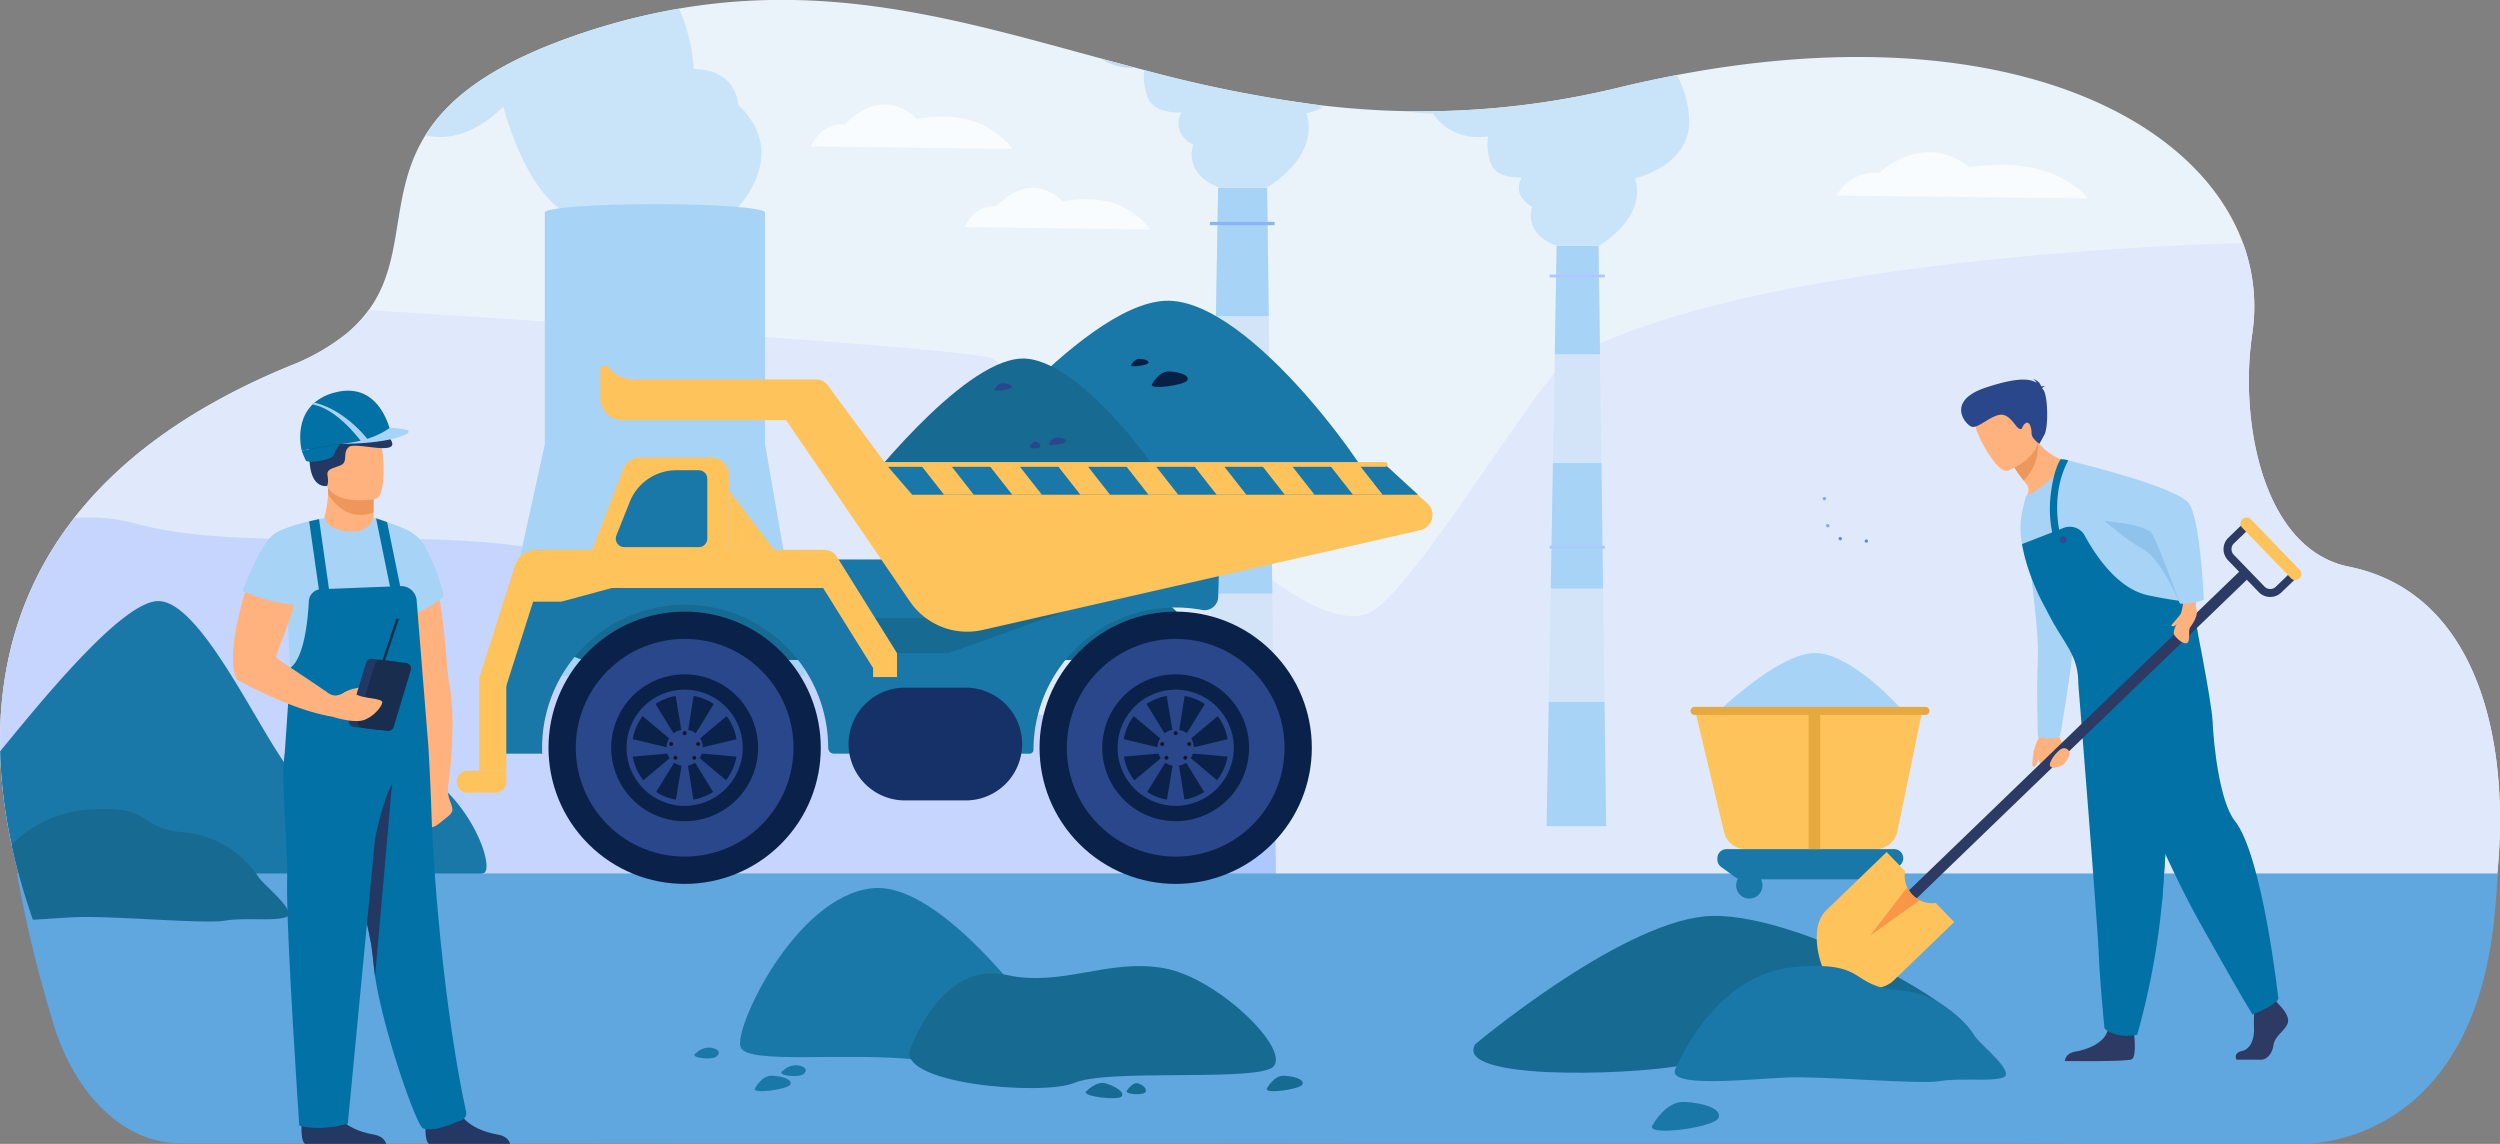 <svg xmlns="http://www.w3.org/2000/svg" width="569.998" height="260.795" viewBox="0 0 569.998 260.795">
  <rect x="0" y="0" width="569.998" height="260.795" fill="#808080" stroke="none"/>
  <g id="Mining_Web_section_1" transform="translate(-120.939 -368.69)">
    <path id="Path_123795" data-name="Path 123795" d="M690.46,566.475q-.295,3.4-.767,6.741c-5.044,35.958-41.651,35.654-41.885,35.958h-55.7l-16.3-.031H429.841l-42.628-.031H274.834l-46.937-.029H162a31.558,31.558,0,0,1-28.87-18.856c-1.019-2.309-2.049-4.792-3.058-7.423-.115-.3-.228-.6-.34-.9-.169-.451-.34-.906-.508-1.368-.073-.2-.144-.393-.215-.591-.1-.265-.192-.533-.288-.8-.09-.251-.177-.5-.267-.758l-.063-.182c-.111-.315-.219-.633-.328-.95-.015-.04-.027-.081-.042-.121-.094-.28-.188-.56-.282-.842-.109-.322-.217-.645-.322-.971-.115-.353-.23-.71-.345-1.067s-.228-.718-.338-1.08q-.354-1.14-.693-2.3c-.084-.28-.163-.56-.242-.844-.017-.052-.031-.107-.046-.159-.111-.388-.219-.777-.328-1.169-.048-.173-.1-.347-.142-.522-.031-.115-.063-.23-.092-.344-.046-.167-.09-.336-.136-.505-.075-.284-.15-.57-.224-.856-.123-.476-.242-.955-.361-1.437-.086-.347-.169-.693-.253-1.042-.01-.05-.023-.1-.036-.155-.1-.405-.19-.81-.282-1.219-.194-.852-.38-1.714-.558-2.581s-.343-1.712-.5-2.577c-.079-.432-.157-.867-.232-1.3s-.148-.873-.219-1.311q-.32-1.97-.572-3.976c-.036-.27-.069-.539-.1-.81q-.147-1.218-.265-2.45c-.008-.073-.015-.148-.021-.223-.019-.184-.036-.37-.052-.555-.021-.226-.04-.453-.059-.679s-.037-.453-.054-.681c-.017-.2-.031-.4-.046-.6q-.094-1.322-.157-2.654c-.011-.192-.019-.384-.025-.579s-.017-.407-.023-.612c-.008-.182-.015-.366-.017-.549-.006-.167-.01-.334-.015-.5,0-.054,0-.107,0-.161q-.012-.53-.019-1.059-.013-.971,0-1.944c0-.238,0-.478.008-.721,0-.213.006-.428.011-.643,0-.04,0-.077,0-.117,0-.194.008-.388.015-.583,0-.069,0-.136.006-.2.006-.207.013-.413.021-.618.008-.225.019-.451.027-.674,0-.05,0-.1.006-.148.021-.443.046-.885.071-1.328q.022-.376.05-.752c.017-.242.033-.484.052-.727s.04-.484.058-.729q.094-1.072.209-2.145c0-.04.008-.079.012-.121.025-.217.05-.432.075-.649.059-.487.119-.973.186-1.462l.088-.626c.042-.3.086-.6.134-.9.031-.2.063-.407.1-.61l.012-.083c.04-.236.077-.472.119-.708s.079-.466.121-.7c0-.025.008-.052.015-.077.042-.23.084-.459.127-.689.092-.487.19-.975.29-1.464.05-.244.1-.487.157-.731s.1-.464.155-.7c.065-.294.134-.589.2-.883.038-.159.077-.32.117-.478.113-.472.234-.944.359-1.416.042-.161.086-.321.129-.482.069-.259.14-.518.215-.777.038-.136.075-.269.115-.405.067-.238.136-.476.209-.714.042-.142.086-.286.13-.43.05-.165.1-.33.152-.5q.094-.307.194-.614.069-.226.144-.451c.046-.142.094-.284.14-.424.113-.341.23-.683.349-1.023.094-.269.19-.539.286-.808.015-.042.029-.084.046-.125q.263-.727.543-1.451c.121-.317.246-.633.374-.948q.144-.363.294-.727c.025-.063.05-.123.077-.186.1-.238.2-.474.3-.71.117-.276.236-.549.357-.823s.244-.547.368-.82.251-.547.378-.819a.113.113,0,0,1,.01-.025c.127-.265.253-.53.38-.794s.265-.545.4-.817.257-.512.386-.768q.235-.458.476-.913c.136-.255.271-.507.407-.76.148-.269.3-.541.447-.81s.3-.539.457-.808c.008-.015.015-.029.023-.042.148-.255.3-.51.447-.764s.32-.537.483-.806.328-.534.493-.8.336-.535.506-.8.344-.535.518-.8.351-.53.531-.8q.536-.8,1.1-1.587t1.147-1.576c.2-.261.392-.522.593-.783.169-.221.338-.443.512-.662.031-.039.063-.081.094-.121.2-.259.409-.52.618-.779s.418-.518.631-.777l.015-.019c.317-.384.637-.768.965-1.151q.247-.291.5-.583t.489-.557q.774-.88,1.592-1.754c.171-.184.343-.367.516-.549.207-.221.418-.44.633-.662.128-.131.257-.263.387-.395q.329-.341.67-.679c.188-.19.378-.378.57-.566q.573-.567,1.165-1.128c.117-.111.236-.223.353-.332q.548-.52,1.115-1.034c.192-.175.384-.349.579-.522.123-.111.247-.221.372-.332a.24.24,0,0,1,.023-.019c.2-.184.409-.365.618-.545q.633-.552,1.28-1.1,2.328-1.964,4.875-3.869c.234-.175.468-.349.706-.522q.417-.307.84-.614t.852-.608q.429-.3.865-.605c.2-.142.405-.282.612-.422.387-.267.777-.53,1.174-.8.29-.194.583-.386.879-.581.637-.418,1.287-.835,1.944-1.247.274-.173.551-.347.829-.518l.581-.357c.184-.113.368-.226.553-.336q1.4-.849,2.862-1.681l.723-.411c.407-.228.819-.458,1.235-.685q.435-.241.877-.478,1.607-.871,3.279-1.719c.32-.165.643-.328.967-.489q.63-.316,1.268-.626c.322-.159.643-.315.969-.47a.064.064,0,0,1,.027-.013c.274-.132.547-.263.823-.393q1.259-.6,2.556-1.182c.382-.175.769-.347,1.155-.518q.523-.232,1.052-.461c.307-.136.614-.27.925-.4l.706-.3q1.027-.436,2.076-.865a48.58,48.58,0,0,0,12.467-7.1,29.408,29.408,0,0,0,5.274-5.523c3.148-4.329,4.593-9.006,5.573-13.861q.141-.7.272-1.412c1.481-8.021,2.026-16.476,7.089-24.615,5.195-8.357,15.152-16.386,35.767-23.275a148.3,148.3,0,0,1,22.084-5.584c35.241-6.018,64.785,2.85,96.053,11.347q4.02,1.093,8.079,2.167c.631.165,1.264.332,1.9.5a299.8,299.8,0,0,0,39.685,7.962,197.389,197.389,0,0,0,20.419,1.426,191.028,191.028,0,0,0,48.337-5.452q6.636-1.595,13.015-2.8c71.1-13.492,117.9,8.058,129.053,38.329l0,0a41.652,41.652,0,0,1,2.1,20.748,74.27,74.27,0,0,0-.656,14.594c.869,17.19,7.473,35.366,22.7,38.433C685.175,503.7,693.131,536.094,690.46,566.475Z" transform="translate(-0.008)" fill="#ebf3fa"/>
    <path id="Path_123796" data-name="Path 123796" d="M690.454,799.858q-.295,3.4-.766,6.741c-5.044,35.958-41.651,35.654-41.885,35.958H592.1l-16.3-.031H429.835l-42.628-.031H313.993L130.061,816.185c-.115-.3-.228-.6-.34-.9-.169-.451-.34-.906-.508-1.368-.073-.2-.144-.393-.215-.591-.1-.265-.192-.533-.288-.8-.09-.25-.178-.5-.268-.758l-.063-.182c-.111-.315-.219-.633-.328-.95-.015-.04-.027-.082-.042-.121-.094-.28-.188-.56-.282-.842-.109-.322-.217-.645-.322-.971-.115-.353-.23-.71-.344-1.067s-.228-.718-.339-1.08q-.354-1.14-.693-2.3c-.084-.28-.163-.56-.242-.844-.017-.052-.031-.107-.046-.159-.111-.388-.219-.777-.328-1.169-.048-.173-.1-.347-.142-.522l-.094-.344-.006-.023c-.044-.161-.085-.322-.127-.482-.075-.284-.15-.57-.224-.856-.123-.476-.242-.955-.361-1.437-.085-.347-.169-.693-.253-1.042-.011-.05-.023-.1-.036-.155-.1-.405-.19-.81-.282-1.219q-.147-.651-.288-1.307-.138-.636-.269-1.274c-.173-.854-.343-1.712-.5-2.577q-.119-.648-.232-1.3t-.219-1.311q-.317-1.97-.572-3.976c-.036-.27-.069-.539-.1-.81q-.144-1.218-.265-2.449c-.008-.073-.015-.148-.021-.223-.019-.184-.036-.37-.052-.555-.021-.226-.04-.453-.058-.679s-.038-.453-.054-.681c-.017-.2-.031-.4-.046-.6q-.094-1.322-.157-2.654c-.011-.192-.019-.384-.025-.579s-.017-.407-.023-.612c-.008-.182-.015-.365-.017-.549-.006-.167-.011-.334-.015-.5,0-.054,0-.107,0-.161q-.013-.53-.019-1.059c-.008-.647-.008-1.295,0-1.944,0-.238,0-.478.008-.721,0-.213.006-.428.01-.643,0-.04,0-.077,0-.117,0-.194.008-.389.015-.583,0-.069,0-.136.006-.2.006-.207.013-.413.021-.618.008-.225.019-.451.027-.674,0-.05,0-.1.006-.148.021-.443.046-.885.071-1.328q.022-.376.05-.752c.017-.242.033-.484.052-.727s.04-.484.059-.729q.094-1.072.209-2.145c0-.04.008-.079.013-.121.025-.217.05-.432.075-.649.059-.487.119-.973.186-1.462l.088-.626c.042-.3.086-.6.134-.9.031-.2.063-.407.1-.61,0-.029.008-.056.012-.083.04-.236.077-.472.119-.708s.079-.466.121-.7c0-.025.008-.052.015-.077.042-.23.084-.459.127-.689.092-.487.19-.975.29-1.464.05-.244.1-.487.157-.731s.1-.464.155-.7c.065-.294.134-.589.2-.883.038-.159.077-.32.117-.478.113-.472.234-.944.359-1.416.042-.161.086-.321.13-.482.069-.259.14-.518.215-.777.037-.136.075-.269.115-.405.067-.238.136-.476.209-.714.042-.142.085-.286.129-.43.05-.165.1-.33.152-.5q.094-.307.194-.614.069-.225.144-.451c.046-.142.094-.284.14-.424.113-.34.23-.683.349-1.023q.141-.4.286-.808c.015-.042.029-.084.046-.125q.263-.726.543-1.451c.121-.317.246-.633.374-.948q.144-.363.295-.727c.025-.063.05-.123.077-.186.1-.238.2-.474.3-.71q.175-.413.357-.823c.121-.274.244-.547.368-.82s.251-.547.378-.819a.112.112,0,0,1,.01-.025c.128-.265.253-.53.38-.794s.265-.545.4-.817.257-.512.387-.768q.235-.458.476-.913c.136-.255.272-.507.407-.76.148-.269.3-.541.447-.81s.3-.539.457-.808c.008-.015.015-.029.023-.042q.222-.382.447-.764c.159-.269.32-.537.482-.806s.328-.534.493-.8.336-.535.506-.8.345-.535.518-.8.351-.53.531-.8q.533-.8,1.1-1.587t1.147-1.577c.2-.261.393-.522.593-.783.165-.221.336-.441.51-.662.029-.04.063-.081.1-.121.2-.259.409-.52.618-.779s.418-.518.631-.777l.015-.019c.317-.384.637-.769.965-1.151q.248-.292.5-.583t.489-.557q.774-.88,1.592-1.754c.171-.184.343-.367.516-.549.207-.221.418-.441.633-.662.127-.132.257-.263.386-.395q.329-.341.671-.679c.188-.19.378-.378.57-.566q.573-.567,1.166-1.128c.117-.111.236-.224.353-.332q.548-.52,1.115-1.034c.192-.175.384-.349.579-.522.123-.111.247-.221.372-.332a.216.216,0,0,1,.023-.019c.2-.184.409-.365.618-.545q.633-.551,1.28-1.1,2.328-1.964,4.875-3.869c.234-.176.468-.349.706-.522q.417-.307.84-.614t.852-.608q.429-.3.865-.606c.2-.142.405-.282.612-.422.386-.267.777-.531,1.174-.8.29-.194.583-.386.879-.581.637-.418,1.287-.835,1.944-1.247.274-.173.552-.347.829-.518l.581-.357c.184-.113.368-.226.553-.336q1.4-.849,2.862-1.681l.723-.411c.407-.228.819-.457,1.234-.685q.436-.241.877-.478,1.607-.871,3.279-1.719c.32-.165.643-.328.967-.489q.63-.316,1.268-.626c.322-.159.643-.315.969-.47a.063.063,0,0,1,.027-.013c.274-.132.547-.263.823-.393q1.26-.6,2.557-1.182c.382-.176.768-.347,1.155-.518q.523-.232,1.053-.461c.307-.136.614-.27.925-.4l.706-.3q1.028-.436,2.076-.865a48.577,48.577,0,0,0,12.467-7.1,29.4,29.4,0,0,0,5.274-5.523c28.227,1.788,89.668,5.776,121.778,8.589,11.649,1.019,19.438,1.883,20.379,2.433,4.386,2.554,48.784,39.329,51.917,41.21s24.087,22.271,34.558,16.492c10.281-5.672,38.725-54.178,45.128-57.7,44.02-24.194,153.564-26.3,153.564-26.3l0,0a41.651,41.651,0,0,1,2.1,20.748,74.251,74.251,0,0,0-.656,14.594c.869,17.19,7.473,35.366,22.7,38.433C685.169,737.083,693.125,769.477,690.454,799.858Z" transform="translate(-0.004 -233.383)" fill="#dfe9fb"/>
    <g id="Group_285510" data-name="Group 285510" transform="translate(441.933 385.811)">
      <path id="Path_123798" data-name="Path 123798" d="M1970.879,793.033h-13.557l.489-28.293.447-25.906.494-28.577.428-24.818.426-24.691h9.547l.322,24.691.324,24.818.373,28.577.338,25.906Z" transform="translate(-1925.679 -621.801)" fill="#d4e4f8"/>
      <path id="Path_123799" data-name="Path 123799" d="M1977.3,685.44H1967l.426-24.691h9.547Z" transform="translate(-1933.5 -621.801)" fill="#a7d3f6"/>
      <path id="Path_123800" data-name="Path 123800" d="M1974.11,947.211H1962.2l.494-28.577h11.047Z" transform="translate(-1929.617 -830.178)" fill="#a7d3f6"/>
      <path id="Path_123801" data-name="Path 123801" d="M1970.879,1230.722h-13.557l.489-28.293h12.7Z" transform="translate(-1925.679 -1059.49)" fill="#a7d3f6"/>
      <rect id="Rectangle_160820" data-name="Rectangle 160820" width="12.609" height="0.653" transform="translate(32.322 45.487)" fill="#adc8fe"/>
      <rect id="Rectangle_160821" data-name="Rectangle 160821" width="12.609" height="0.653" transform="translate(32.322 107.333)" fill="#adc8fe"/>
      <path id="Path_123802" data-name="Path 123802" d="M1844.293,481.415c2.792,9.3-8.323,15.407-8.323,15.407h-9.549c-7.918-2.921-5.567-8.9-5.567-8.9-4.93-2.79-2.418-6.7-2.418-6.7s-5.4.372-6.851-2.79a11.9,11.9,0,0,1-.777-6.574c-8.929,1.24-12.525-5.208-12.525-5.208a31.282,31.282,0,0,1-5.788-.53,190.934,190.934,0,0,0,48.324-5.452q6.634-1.594,13.011-2.8a22.794,22.794,0,0,1,2.771,9.777C1857.374,478.439,1844.293,481.415,1844.293,481.415Z" transform="translate(-1792.494 -457.873)" fill="#c9e4f9"/>
    </g>
    <path id="Path_123803" data-name="Path 123803" d="M409.024,1066.49H125.783c-.017-.052-.031-.107-.046-.159-.111-.388-.219-.777-.328-1.169-.048-.173-.1-.347-.142-.522l-.094-.344-.006-.023c-.044-.161-.085-.322-.127-.482-.075-.284-.15-.57-.223-.856-.123-.476-.242-.954-.361-1.437-.085-.347-.169-.693-.252-1.042-.011-.05-.023-.1-.036-.155-.1-.405-.19-.81-.282-1.219-.194-.852-.38-1.714-.558-2.581s-.342-1.713-.5-2.577q-.119-.648-.232-1.3c-.075-.437-.148-.873-.219-1.311q-.32-1.97-.572-3.976c-.036-.269-.069-.539-.1-.81q-.147-1.218-.265-2.449c-.008-.073-.015-.148-.021-.223-.019-.184-.036-.37-.052-.555-.021-.226-.04-.453-.058-.679s-.038-.453-.054-.681c-.017-.2-.031-.4-.046-.6q-.094-1.322-.157-2.654c-.011-.192-.019-.384-.025-.579s-.017-.407-.023-.612c-.008-.182-.015-.366-.017-.549-.006-.167-.011-.334-.015-.5,0-.054,0-.106,0-.161q-.013-.53-.019-1.059-.013-.971,0-1.944c0-.238,0-.478.008-.72,0-.213.006-.428.01-.643,0-.04,0-.077,0-.117,0-.194.008-.389.015-.583,0-.069,0-.136.006-.2.006-.207.013-.414.021-.618.008-.225.019-.451.027-.674,0-.05,0-.1.006-.148.021-.443.046-.885.071-1.328q.022-.376.05-.752c.017-.242.033-.484.052-.727s.04-.484.059-.729q.094-1.072.209-2.145c0-.04.008-.08.013-.121.025-.217.05-.432.075-.649.059-.487.119-.973.186-1.462l.088-.626c.042-.3.086-.6.134-.9.031-.2.063-.407.1-.61,0-.029.008-.057.012-.083.04-.236.077-.472.119-.708s.079-.466.121-.7c0-.025.008-.052.015-.077.042-.23.084-.459.127-.689.092-.487.19-.975.29-1.464.05-.244.1-.487.157-.731s.1-.464.155-.7c.065-.294.134-.589.2-.883.038-.159.077-.319.117-.478.113-.472.234-.943.359-1.416.042-.161.086-.321.13-.482.069-.259.14-.518.215-.777.037-.136.075-.269.115-.405.067-.238.136-.476.209-.714.042-.142.085-.286.129-.43.05-.165.1-.33.152-.5q.094-.307.194-.614.069-.226.144-.451c.046-.142.094-.284.14-.424.113-.34.23-.683.349-1.023q.141-.4.286-.808c.015-.042.029-.084.046-.125q.263-.727.543-1.451c.121-.317.246-.633.374-.948q.144-.363.294-.727c.025-.063.05-.123.077-.186.1-.238.2-.474.3-.71.117-.276.236-.549.357-.823s.244-.547.367-.821.251-.547.378-.818a.108.108,0,0,1,.01-.025c.127-.266.253-.531.38-.794s.265-.545.4-.817.257-.512.386-.768q.235-.458.476-.913c.136-.255.271-.507.407-.76.148-.27.3-.541.447-.81s.3-.539.457-.808c.008-.015.015-.029.023-.042q.222-.382.447-.764c.159-.269.319-.537.482-.806s.328-.535.493-.8.336-.535.505-.8.344-.535.518-.8.351-.53.53-.8q.532-.8,1.1-1.587t1.146-1.577c.2-.261.393-.522.593-.783.165-.221.336-.44.51-.662h0a41.488,41.488,0,0,1,14.567,1.428c27.771,7.238,68.764-1,100.895,7.688h35.729l42.967,32.432,2.184,1.65c16.666-2.861,42.271,5.356,58.887,18.177,7.528,5.81,13.21,12.563,15.38,19.66A21.873,21.873,0,0,1,409.024,1066.49Z" transform="translate(0 -496.459)" fill="#aec3ff" opacity="0.5"/>
    <path id="Path_123804" data-name="Path 123804" d="M696.208,425.452s-22.864,3.143-34.678,1.257S643.8,401.3,643.8,401.3s-6.732,7.436-15.187,6.922a14.429,14.429,0,0,1-2.552-.384c5.193-8.357,15.148-16.386,35.758-23.275a148.233,148.233,0,0,1,22.078-5.584,41.733,41.733,0,0,1,3.354,13.753c9.971.182,10.111,8.15,10.111,8.15C709.907,412.833,696.208,425.452,696.208,425.452Z" transform="translate(-408.12 -8.315)" fill="#c9e4f9"/>
    <path id="Path_123805" data-name="Path 123805" d="M769.262,665.811V612.982c0-1.058-11.24-1.915-25.105-1.915s-25.105.857-25.105,1.915v52.829l-11.587,52.829h70.993Z" transform="translate(-473.893 -195.846)" fill="#a7d3f6"/>
    <g id="Group_285512" data-name="Group 285512" transform="translate(396 411.522)">
      <g id="Group_285511" data-name="Group 285511">
        <path id="Path_123806" data-name="Path 123806" d="M1569.192,748.457h-15.853l.571-33.506.523-30.679.578-33.842.5-29.391.5-29.24h11.164l.377,29.24.378,29.391.436,33.842.4,30.679Z" transform="translate(-1553.339 -591.8)" fill="#d4e4f8"/>
        <path id="Path_123807" data-name="Path 123807" d="M1576.7,621.04h-12.039l.5-29.24h11.164Z" transform="translate(-1562.486 -591.8)" fill="#a7d3f6"/>
        <path id="Path_123808" data-name="Path 123808" d="M1572.971,931.044h-13.932l.578-33.842h12.918Z" transform="translate(-1557.945 -838.571)" fill="#a7d3f6"/>
        <path id="Path_123809" data-name="Path 123809" d="M1569.192,1266.792h-15.853l.571-33.506h14.851Z" transform="translate(-1553.339 -1110.134)" fill="#adc8fe"/>
      </g>
      <rect id="Rectangle_160822" data-name="Rectangle 160822" width="14.745" height="0.774" transform="translate(0.794 7.744)" fill="#8cb4f4"/>
      <rect id="Rectangle_160823" data-name="Rectangle 160823" width="14.745" height="0.774" transform="translate(0.794 80.986)" fill="#8cb4f4"/>
    </g>
    <path id="Path_123810" data-name="Path 123810" d="M1427.533,438.088q4.019,1.093,8.077,2.167A13.773,13.773,0,0,1,1427.533,438.088Z" transform="translate(-1055.692 -56.075)" fill="#c9d9f0"/>
    <path id="Path_123811" data-name="Path 123811" d="M1516.16,461.83c3.076,10.253-9.178,16.981-9.178,16.981h-10.525c-8.73-3.216-6.137-9.8-6.137-9.8-5.436-3.078-2.667-7.384-2.667-7.384s-5.947.411-7.553-3.076a12.926,12.926,0,0,1-.95-6.582,299.673,299.673,0,0,0,39.676,7.962c.3.224.6.447.9.67A22.313,22.313,0,0,1,1516.16,461.83Z" transform="translate(-1097.328 -67.29)" fill="#c9e4f9"/>
    <path id="Path_123812" data-name="Path 123812" d="M231.98,1143.292a1.891,1.891,0,0,1-.388,1.157c-1.345,1.451-29.817,1.969-50.659,2.111-6.939.046-13.032.052-17,.037-13.051-.05-25.9,5.386-36.4,5.542-.115-.353-.23-.71-.344-1.067s-.228-.719-.338-1.08q-.354-1.14-.693-2.3-.147-.5-.288-1c-.111-.389-.219-.777-.328-1.17-.082-.294-.161-.591-.242-.889q-.178-.664-.351-1.338-.651-2.534-1.219-5.16A114.56,114.56,0,0,1,121.1,1116.8c8.86-10.777,27.259-33.64,35.735-34.238,10.859-.762,26.248,36.771,32.551,40.741s21.325-6.943,30.513,0C227.952,1129.393,232.252,1139.57,231.98,1143.292Z" transform="translate(-0.13 -576.817)" fill="#1978a7"/>
    <path id="Path_123813" data-name="Path 123813" d="M706.769,1406.024q-.295,4.9-.767,9.732c-5.044,51.916-41.651,51.476-41.885,51.916h-55.7l-16.3-.045H446.15l-42.629-.046H291.142l-46.937-.042H178.3c-12.513,0-23.824-10.694-28.87-27.224-1.019-3.334-2.049-6.919-3.058-10.718-.115-.428-.228-.862-.34-1.3q-.511-1.954-1.011-3.983c-.09-.361-.178-.727-.268-1.094l-.063-.262q-.166-.683-.328-1.372t-.324-1.39c-.109-.465-.217-.931-.322-1.4-.115-.51-.23-1.025-.345-1.54s-.228-1.038-.339-1.559q-.354-1.645-.693-3.322-.147-.719-.288-1.447c-.111-.561-.219-1.121-.328-1.688-.082-.425-.161-.853-.243-1.284q-.178-.959-.351-1.933Z" transform="translate(-16.319 -838.188)" fill="#60a6df"/>
    <path id="Path_123815" data-name="Path 123815" d="M2285.069,959.259a.387.387,0,1,1,.387.387A.387.387,0,0,1,2285.069,959.259Z" transform="translate(-1748.558 -476.88)" fill="#88a7ed"/>
    <path id="Path_123816" data-name="Path 123816" d="M2289.1,991.371a.387.387,0,1,1,.387.387A.387.387,0,0,1,2289.1,991.371Z" transform="translate(-1751.819 -502.827)" fill="#88a7ed"/>
    <circle id="Ellipse_4358" data-name="Ellipse 4358" cx="0.387" cy="0.387" r="0.387" transform="translate(519.166 563.009)" fill="#608bd8"/>
    <path id="Path_123818" data-name="Path 123818" d="M2219.036,1385.3a.387.387,0,1,1,.387.387A.388.388,0,0,1,2219.036,1385.3Z" transform="translate(-1695.205 -821.132)" fill="#608bd8"/>
    <circle id="Ellipse_4359" data-name="Ellipse 4359" cx="0.387" cy="0.387" r="0.387" transform="translate(546.08 491.672)" fill="#608bd8"/>
    <path id="Path_123819" data-name="Path 123819" d="M2303.9,1006.755a.387.387,0,1,1,.387.387A.387.387,0,0,1,2303.9,1006.755Z" transform="translate(-1763.773 -515.258)" fill="#608bd8"/>
    <g id="P297LW" transform="translate(174.062 457.764)">
      <path id="Path_123820" data-name="Path 123820" d="M571.723,1154.38s2.25,12.8,4.713,26.18c2.675,14.539,5.6,29.755,6.151,29.945,1.06.366,2.648-1.74,3.376-3.5.585-1.419,1.742-12.4,1.157-19.98a37.479,37.479,0,0,0-.514-4.312c-1.013-4.8-1.155-21.739-4.319-24.432S571.723,1154.38,571.723,1154.38Z" transform="translate(-537.233 -1115.632)" fill="#ffb27d"/>
      <path id="Path_123821" data-name="Path 123821" d="M603.239,1293.3a7.513,7.513,0,0,0,.248,4.148c.8,2.052.964,2.637-.507,3.79s-3.065,2.77-4.169,2.29-.421-9.871-.421-9.871Z" transform="translate(-554.078 -1204.08)" fill="#ffb27d"/>
      <path id="Path_123822" data-name="Path 123822" d="M598.376,1503.349c-1.366-.834-.589-7.054-.589-7.054s6.366-5.093,7.241-1.194,6.048,5.65,8.992,6.128c2.033.329,2.662,1.455,2.857,2.121Z" transform="translate(-553.687 -1331.628)" fill="#233862"/>
      <path id="Path_123823" data-name="Path 123823" d="M520.575,1503.349c-1.367-.834-.589-7.054-.589-7.054s6.366-5.093,7.241-1.194,6.047,5.65,8.991,6.128c2.032.329,2.661,1.455,2.857,2.121Z" transform="translate(-504.153 -1331.628)" fill="#233862"/>
      <path id="Path_123824" data-name="Path 123824" d="M540.867,1285.183c2.265,9.573,5.119,20.5,6.234,26.667.13.714.236,1.364.315,1.939s.13,1.08.153,1.5c.592,11.543,9.715,37.935,11.347,38.55,2.526.953,6.5-1.072,8.584-1.734a1.785,1.785,0,0,0,1.251-2.028c-4.518-20.773-7.3-50.5-7.908-68.213-.3-8.92-.711-15.265-.711-15.265s-22.255-5.938-22.388,1.574C537.694,1271.083,539.1,1277.72,540.867,1285.183Z" transform="translate(-515.599 -1185.661)" fill="#0271a6"/>
      <path id="Path_123825" data-name="Path 123825" d="M546.34,1303.688c2.265,9.573,5.119,20.505,6.234,26.668.13.714.812,6.771.892,7.345l3.9-44.265-5.525.509Z" transform="translate(-521.072 -1204.166)" fill="#233862"/>
      <path id="Path_123826" data-name="Path 123826" d="M545.425,1112.955l-.006,1.089s.3,3.406-3.9,3.9-7.372-1.328-7.258-3.957a30.861,30.861,0,0,0,.82-5.117,11.82,11.82,0,0,0-.149-2.039l8.128-.163,2.394.391Z" transform="translate(-513.381 -1085.257)" fill="#ffb27d"/>
      <path id="Path_123827" data-name="Path 123827" d="M546.638,1107.063l-.031,5.892a6.879,6.879,0,0,1-2.93.646c-3.736,0-6.15-2.739-7.412-4.727a11.825,11.825,0,0,0-.149-2.039l8.128-.163Z" transform="translate(-514.563 -1085.257)" fill="#ed975d"/>
      <path id="Path_123828" data-name="Path 123828" d="M530.956,1273.008l-7.852,82.034s-5.812,1.886-11.064.433c0,0-3.053-44.851-2.765-55.814s-2.472-29.336.63-31.362S530.956,1273.008,530.956,1273.008Z" transform="translate(-496.928 -1187.92)" fill="#0271a6"/>
      <path id="Path_123829" data-name="Path 123829" d="M543.694,1085.519s-10.41,2.1-11.62-4.4-3.368-10.61,3.227-12.229,8.352.623,9.284,2.7S546.37,1084.8,543.694,1085.519Z" transform="translate(-511.144 -1060.849)" fill="#ffb27d"/>
      <path id="Path_123830" data-name="Path 123830" d="M528.65,1077.848s-3.62.816-3.962-5.772c-.132-2.537-.763-11.443,6.485-11.138a14.777,14.777,0,0,1,11.209,5.286c4.946,5.582-7.089,1.428-8.692,2.724s-.076,3.433-1.907,4.2-3.28.763-2.975,2.441S528.65,1077.848,528.65,1077.848Z" transform="translate(-507.241 -1056.134)" fill="#233862"/>
      <path id="Path_123831" data-name="Path 123831" d="M539.761,1057.948a35.71,35.71,0,0,1-5.238,1.448c-.4.029-6.42.443-6.42.443l-8.788,1.549s-1.715-6.524,2.583-10.622h0c.108-.1.22-.2.335-.3a11.466,11.466,0,0,1,4.791-2.356C537.534,1045.466,539.716,1057.567,539.761,1057.948Z" transform="translate(-503.651 -1047.729)" fill="#0271a6"/>
      <g id="Group_285513" data-name="Group 285513" transform="translate(18.162 2.718)">
        <path id="Path_123832" data-name="Path 123832" d="M539.609,1063.975l-1.66.221c-1.3-1.717-6.1-7.67-11.167-8.553a1.27,1.27,0,0,1,.086-.114v0c.087-.106.158-.159.284-.317l.052.013C533.682,1056.775,538.512,1062.449,539.609,1063.975Z" transform="translate(-526.781 -1055.211)" fill="#a7d3f6"/>
      </g>
      <path id="Path_123833" data-name="Path 123833" d="M528.7,1081.06a7.19,7.19,0,0,0-1.427,2.509c-.3,1.23-6,1.968-6.4,1.328a17.191,17.191,0,0,1-.966-2.288Z" transform="translate(-504.243 -1068.95)" fill="#0271a6"/>
      <path id="Path_123834" data-name="Path 123834" d="M544.1,1074.722s10.514.2,15.319-2.334a.449.449,0,0,0-.1-.835,20.492,20.492,0,0,0-3.98-.447S551.574,1074.23,544.1,1074.722Z" transform="translate(-519.643 -1062.613)" fill="#a7d3f6"/>
      <path id="Path_123835" data-name="Path 123835" d="M482.816,1144.027s4-10.579,7.069-12.827c1.77-1.3,5.374-2.34,8.107-2.992.866-.2,1.643-.371,2.247-.5.784-.158,1.274-.244,1.288-.246h0s.1.3.263.812c.908,1.4,4,2.462,6.6,2.293s4.279-2.143,4.279-3.212l0,0h0s.21.062.58.178c.543.173,1.435.467,2.519.872,3.232,1.207,6.358,1.881,8.474,5.3a40.4,40.4,0,0,1,4.43,11.642,23.768,23.768,0,0,1-5.96,3.7,1.239,1.239,0,0,1-.458.027c.2,27.642,1.461,31.9.866,31.89,0,0-3.33,3.661-12.037,3.562a65.4,65.4,0,0,1-8.854-.666c-6.984-1.036-8.963-2.477-8.935-3.2.024-.654.566-18.145.465-19.078-.455-4.209-.391-6.868-.733-13.453A34.262,34.262,0,0,1,482.816,1144.027Z" transform="translate(-480.627 -1098.426)" fill="#a7d3f6"/>
      <path id="Path_123836" data-name="Path 123836" d="M541.461,1206.741l-2.659-33.117a3.552,3.552,0,0,0-3.7-3.264l-18.11.709a2.885,2.885,0,0,0-2.771,2.734c-.222,4.349-1.054,12.8-4.163,15.155l-1.641,23.973,20.239,18.323s2.3-13.429,5.46-17.16C535.886,1212.008,541.461,1206.741,541.461,1206.741Z" transform="translate(-496.928 -1125.804)" fill="#0271a6"/>
      <g id="Group_285514" data-name="Group 285514" transform="translate(17.365 29.287)">
        <path id="Path_123837" data-name="Path 123837" d="M524.587,1128.833l2.378,16.669,2.272-.324-2.4-16.84C526.23,1128.462,525.453,1128.629,524.587,1128.833Z" transform="translate(-524.587 -1128.338)" fill="#0271a6"/>
      </g>
      <g id="Group_285515" data-name="Group 285515" transform="translate(32.62 29.107)">
        <path id="Path_123838" data-name="Path 123838" d="M566.577,1127.845l3.131,15.34.235,1.153.251-.052,2-.407-3.1-15.163C568.012,1128.311,567.12,1128.018,566.577,1127.845Z" transform="translate(-566.577 -1127.845)" fill="#0271a6"/>
      </g>
      <path id="Path_123839" data-name="Path 123839" d="M477.676,1194.1s12.161,6.936,21.848,8.476c0,0,1.924-2.5,1.334-3.582-.442-.811-14.13-9.618-14.2-9.891-.184-.671,2.8-7.344,4.116-12.058a39.392,39.392,0,0,1-11.243-2.873C477.829,1180.085,475.5,1189.4,477.676,1194.1Z" transform="translate(-476.792 -1128.233)" fill="#ffb27d"/>
      <path id="Path_123840" data-name="Path 123840" d="M544.838,1235.3a7.345,7.345,0,0,1,2.578-1.28c1.12-.165,3.006-.879,2.7-.216s-2.371,1.708-2.371,1.708Z" transform="translate(-520.116 -1166.021)" fill="#ffb27d"/>
      <g id="Group_285516" data-name="Group 285516" transform="translate(26.372 51.936)">
        <path id="Path_123841" data-name="Path 123841" d="M550.526,1231.479l5.7.7a1.3,1.3,0,0,0,1.406-.917l3.9-12.922a1.3,1.3,0,0,0-1.09-1.671l-5.7-.7a1.3,1.3,0,0,0-1.406.918l-3.9,12.922A1.3,1.3,0,0,0,550.526,1231.479Z" transform="translate(-549.379 -1206.774)" fill="#233862"/>
        <path id="Path_123842" data-name="Path 123842" d="M556.078,1232.158l5.7.7a1.3,1.3,0,0,0,1.406-.918l3.9-12.922a1.3,1.3,0,0,0-1.09-1.671l-5.7-.7a1.3,1.3,0,0,0-1.406.918l-3.9,12.923A1.3,1.3,0,0,0,556.078,1232.158Z" transform="translate(-552.914 -1207.206)" fill="#192e4f"/>
        <path id="Path_123843" data-name="Path 123843" d="M568.787,1202.606h0a.394.394,0,0,0,.4-.257L573,1191.011a.24.24,0,0,0-.2-.331h0a.394.394,0,0,0-.4.257l-3.816,11.338A.241.241,0,0,0,568.787,1202.606Z" transform="translate(-561.597 -1190.679)" fill="#192e4f"/>
      </g>
      <path id="Path_123844" data-name="Path 123844" d="M536.981,1237.047a2.817,2.817,0,0,0,1.735.438,4.822,4.822,0,0,0,1.807-.681c.726-.494,2.332.159,2.806.475,1.328.885,5.813.85,5.813,1.735s-1.951,3.375-4.312,4.113-6.986-.788-6.986-.788Z" transform="translate(-515.113 -1167.996)" fill="#ffb27d"/>
    </g>
    <g id="Group_285523" data-name="Group 285523" transform="translate(225.069 437.257)">
      <path id="Path_123845" data-name="Path 123845" d="M1232.065,768.947s32.33-42.2,51.911-43.085,49.5,42.725,48.887,45.735C1331.346,779.034,1223.414,777.4,1232.065,768.947Z" transform="translate(-1122.441 -725.849)" fill="#1978a7"/>
      <path id="Path_123846" data-name="Path 123846" d="M1139.5,825.188s23.014-30.041,36.952-30.67,35.237,30.413,34.8,32.556C1210.174,832.368,1133.343,831.2,1139.5,825.188Z" transform="translate(-1047.762 -781.328)" fill="#176a92"/>
      <rect id="Rectangle_160826" data-name="Rectangle 160826" width="142.975" height="13.299" rx="6.649" transform="translate(23.054 68.617)" fill="#176a92"/>
      <rect id="Rectangle_160827" data-name="Rectangle 160827" width="34.125" height="13.364" transform="translate(80.749 58.992)" fill="#1978a7"/>
      <path id="Path_123847" data-name="Path 123847" d="M878.655,1022.291a3.108,3.108,0,0,1-3.677,2.973,32.443,32.443,0,0,0-38.434,31.857v.009a.907.907,0,0,1-.907.907h-44.57a1.345,1.345,0,0,1-1.341-1.341v-.013a32.612,32.612,0,1,0-65.225,0c0,.455.01.907.029,1.355h-9.537v-17.325l6.826-25.927h67.139l16.468,20.325H817.17l38.549-13.792-.456-5.343,23.753-6.826Z" transform="translate(-705.034 -954.762)" fill="#1978a7"/>
      <path id="Path_123848" data-name="Path 123848" d="M817.515,936.3l8.275-21.514a4.069,4.069,0,0,1,3.706-2.771h16.838A3.852,3.852,0,0,1,849.9,916.1v20.2Z" transform="translate(-787.874 -876.273)" fill="#fec35b"/>
      <path id="Path_123849" data-name="Path 123849" d="M865.851,927.146h5.107a1.95,1.95,0,0,1,1.95,1.95v13.63a1.95,1.95,0,0,1-1.95,1.95H853.995A1.95,1.95,0,0,1,852.183,942l3.057-7.666A11.423,11.423,0,0,1,865.851,927.146Z" transform="translate(-815.773 -888.501)" fill="#1978a7"/>
      <g id="Group_285517" data-name="Group 285517" transform="translate(5.151 56.809)">
        <path id="Path_123850" data-name="Path 123850" d="M696.076,1052.857l-6.125-1.951,8.182-25.684a4.965,4.965,0,0,1,4.731-3.458H768.68a3.292,3.292,0,0,1,2.792,1.549l13.717,21.99-5.454,3.4-12.8-20.513H703.934Z" transform="translate(-689.951 -1021.764)" fill="#fec35b"/>
      </g>
      <path id="Rectangle_160828" data-name="Rectangle 160828" d="M12.856,0H26.709A12.856,12.856,0,0,1,39.565,12.856v0A12.856,12.856,0,0,1,26.709,25.713H12.856A12.856,12.856,0,0,1,0,12.856v0A12.856,12.856,0,0,1,12.856,0Z" transform="translate(89.348 88.216)" fill="#153168"/>
      <path id="Path_123851" data-name="Path 123851" d="M1020.661,840.432l-99.8,22.759a15.833,15.833,0,0,1-16.628-6.536l-28.2-41.3H838.764a5.1,5.1,0,0,1-5.09-5.089v-6.247a1.07,1.07,0,0,1,1.851-.752l.578.608a7.112,7.112,0,0,0,5.119,2.2H882.98a3.1,3.1,0,0,1,2.487,1.244l13.679,18.507,113.331-.462,7.635,7,2.169,2A3.561,3.561,0,0,1,1020.661,840.432Z" transform="translate(-800.931 -788.129)" fill="#fec35b"/>
      <path id="Path_123852" data-name="Path 123852" d="M1295.676,926.807H1180.349l-5.639-6.536,113.331-.463Z" transform="translate(-1076.495 -882.572)" fill="#1978a7"/>
      <g id="Group_285519" data-name="Group 285519" transform="translate(120.029 58.024)">
        <circle id="Ellipse_4361" data-name="Ellipse 4361" cx="31.04" cy="31.04" r="31.04" transform="translate(0 43.897) rotate(-45)" fill="#0a2249"/>
        <circle id="Ellipse_4362" data-name="Ellipse 4362" cx="24.82" cy="24.82" r="24.82" transform="translate(8.796 43.896) rotate(-45)" fill="#2b478b"/>
        <circle id="Ellipse_4363" data-name="Ellipse 4363" cx="16.74" cy="16.74" r="16.74" transform="translate(24.766 57.842) rotate(-81.091)" fill="#0a2249"/>
        <g id="Group_285518" data-name="Group 285518" transform="translate(30.656 30.656)">
          <path id="Path_123853" data-name="Path 123853" d="M1461.264,1214.254a13.241,13.241,0,1,1,13.241-13.241A13.256,13.256,0,0,1,1461.264,1214.254Zm0-25.231a11.99,11.99,0,1,0,11.99,11.99A12,12,0,0,0,1461.264,1189.023Z" transform="translate(-1448.023 -1187.772)" fill="#2b478b"/>
          <path id="Path_123854" data-name="Path 123854" d="M1503.7,1239.3a4.145,4.145,0,1,0-4.145,4.145A4.145,4.145,0,0,0,1503.7,1239.3Z" transform="translate(-1486.31 -1226.059)" fill="#2b478b"/>
          <path id="Path_123855" data-name="Path 123855" d="M1508.806,1202.378l1.442-9.011h-4.205l1.494,9.011Z" transform="translate(-1494.904 -1192.293)" fill="#2b478b"/>
          <path id="Path_123856" data-name="Path 123856" d="M1528.905,1211.344l6.994-5.862-3.176-2.756-4.777,7.785Z" transform="translate(-1512.603 -1199.856)" fill="#2b478b"/>
          <path id="Path_123857" data-name="Path 123857" d="M1535.51,1249.213l9.091.8-.3-4.194-8.883,2.127Z" transform="translate(-1518.641 -1234.675)" fill="#2b478b"/>
          <path id="Path_123858" data-name="Path 123858" d="M1471.609,1211.344l-6.994-5.862,3.176-2.756,4.777,7.785Z" transform="translate(-1461.429 -1199.856)" fill="#2b478b"/>
          <path id="Path_123859" data-name="Path 123859" d="M1508.806,1274.979l1.442,9.011h-4.205l1.494-9.011Z" transform="translate(-1494.904 -1258.237)" fill="#2b478b"/>
          <path id="Path_123860" data-name="Path 123860" d="M1528.905,1267.537l6.994,5.862-3.176,2.781-4.777-7.785Z" transform="translate(-1512.603 -1252.224)" fill="#2b478b"/>
          <path id="Path_123861" data-name="Path 123861" d="M1471.609,1267.668l-6.994,5.862,3.176,2.756,4.777-7.785Z" transform="translate(-1461.429 -1252.33)" fill="#2b478b"/>
          <path id="Path_123862" data-name="Path 123862" d="M1459.84,1249.213l-9.091.8.3-4.194,8.883,2.127Z" transform="translate(-1450.226 -1234.675)" fill="#2b478b"/>
        </g>
        <path id="Path_123863" data-name="Path 123863" d="M1498.816,1250.773a.451.451,0,1,1,.635-.054A.451.451,0,0,1,1498.816,1250.773Z" transform="translate(-1458.279 -1207.38)" fill="#17152b"/>
        <path id="Path_123864" data-name="Path 123864" d="M1514.805,1237.855a.451.451,0,1,1,.635-.054A.451.451,0,0,1,1514.805,1237.855Z" transform="translate(-1471.199 -1196.942)" fill="#17152b"/>
        <path id="Path_123865" data-name="Path 123865" d="M1503.854,1267.1a.451.451,0,1,1,.635-.054A.451.451,0,0,1,1503.854,1267.1Z" transform="translate(-1462.35 -1220.573)" fill="#17152b"/>
        <path id="Path_123866" data-name="Path 123866" d="M1526.232,1267.1a.451.451,0,1,1,.635-.054A.451.451,0,0,1,1526.232,1267.1Z" transform="translate(-1480.432 -1220.573)" fill="#17152b"/>
        <path id="Path_123867" data-name="Path 123867" d="M1530.882,1250.773a.451.451,0,1,1,.635-.054A.451.451,0,0,1,1530.882,1250.773Z" transform="translate(-1484.19 -1207.38)" fill="#17152b"/>
      </g>
      <g id="Group_285521" data-name="Group 285521" transform="translate(8.071 58.024)">
        <circle id="Ellipse_4364" data-name="Ellipse 4364" cx="31.04" cy="31.04" r="31.04" transform="translate(0 43.897) rotate(-45)" fill="#0a2249"/>
        <circle id="Ellipse_4365" data-name="Ellipse 4365" cx="24.82" cy="24.82" r="24.82" transform="translate(8.796 43.896) rotate(-45)" fill="#2b478b"/>
        <circle id="Ellipse_4366" data-name="Ellipse 4366" cx="16.74" cy="16.74" r="16.74" transform="matrix(0.347, -0.938, 0.938, 0.347, 22.391, 53.794)" fill="#0a2249"/>
        <g id="Group_285520" data-name="Group 285520" transform="translate(30.655 30.655)">
          <path id="Path_123868" data-name="Path 123868" d="M878.083,1214.254a13.241,13.241,0,1,1,13.241-13.241A13.256,13.256,0,0,1,878.083,1214.254Zm0-25.231a11.99,11.99,0,1,0,11.99,11.99A12,12,0,0,0,878.083,1189.023Z" transform="translate(-864.842 -1187.772)" fill="#2b478b"/>
          <path id="Path_123869" data-name="Path 123869" d="M920.515,1239.3a4.144,4.144,0,1,0-4.144,4.145A4.144,4.144,0,0,0,920.515,1239.3Z" transform="translate(-903.129 -1226.059)" fill="#2b478b"/>
          <path id="Path_123870" data-name="Path 123870" d="M925.625,1202.378l1.442-9.011h-4.205l1.494,9.011Z" transform="translate(-911.723 -1192.293)" fill="#2b478b"/>
          <path id="Path_123871" data-name="Path 123871" d="M945.725,1211.344l6.994-5.862-3.176-2.756-4.777,7.785Z" transform="translate(-929.422 -1199.856)" fill="#2b478b"/>
          <path id="Path_123872" data-name="Path 123872" d="M952.329,1249.213l9.09.8-.3-4.194-8.883,2.127Z" transform="translate(-935.461 -1234.675)" fill="#2b478b"/>
          <path id="Path_123873" data-name="Path 123873" d="M888.428,1211.344l-6.994-5.862,3.176-2.756,4.777,7.785Z" transform="translate(-878.249 -1199.856)" fill="#2b478b"/>
          <path id="Path_123874" data-name="Path 123874" d="M925.625,1274.979l1.442,9.011h-4.205l1.494-9.011Z" transform="translate(-911.723 -1258.237)" fill="#2b478b"/>
          <path id="Path_123875" data-name="Path 123875" d="M945.725,1267.537l6.994,5.862-3.176,2.781-4.777-7.785Z" transform="translate(-929.422 -1252.224)" fill="#2b478b"/>
          <path id="Path_123876" data-name="Path 123876" d="M888.428,1267.668l-6.994,5.862,3.176,2.756,4.777-7.785Z" transform="translate(-878.249 -1252.33)" fill="#2b478b"/>
          <path id="Path_123877" data-name="Path 123877" d="M876.659,1249.213l-9.09.8.3-4.194,8.883,2.127Z" transform="translate(-867.045 -1234.675)" fill="#2b478b"/>
        </g>
        <path id="Path_123878" data-name="Path 123878" d="M915.635,1250.773a.451.451,0,1,1,.636-.054A.451.451,0,0,1,915.635,1250.773Z" transform="translate(-875.099 -1207.38)" fill="#17152b"/>
        <path id="Path_123879" data-name="Path 123879" d="M931.625,1237.855a.451.451,0,1,1,.635-.054A.451.451,0,0,1,931.625,1237.855Z" transform="translate(-888.019 -1196.942)" fill="#17152b"/>
        <path id="Path_123880" data-name="Path 123880" d="M920.673,1267.1a.451.451,0,1,1,.635-.054A.45.45,0,0,1,920.673,1267.1Z" transform="translate(-879.17 -1220.573)" fill="#17152b"/>
        <path id="Path_123881" data-name="Path 123881" d="M943.051,1267.1a.451.451,0,1,1,.635-.054A.45.45,0,0,1,943.051,1267.1Z" transform="translate(-897.251 -1220.573)" fill="#17152b"/>
        <path id="Path_123882" data-name="Path 123882" d="M947.7,1250.773a.451.451,0,1,1,.635-.054A.451.451,0,0,1,947.7,1250.773Z" transform="translate(-901.009 -1207.38)" fill="#17152b"/>
      </g>
      <path id="Path_123883" data-name="Path 123883" d="M736.286,1047.1h9.761l11.532-3.118h50.012l-1.428-5.476H739.024Z" transform="translate(-722.239 -978.482)" fill="#fec35b"/>
      <rect id="Rectangle_160829" data-name="Rectangle 160829" width="6.157" height="21.213" transform="translate(5.151 85.951)" fill="#fec35b"/>
      <path id="Path_123884" data-name="Path 123884" d="M671.927,1289.054h-6.309a2.5,2.5,0,0,1-2.5-2.5h0a2.5,2.5,0,0,1,2.5-2.5h8.809v2.5A2.5,2.5,0,0,1,671.927,1289.054Z" transform="translate(-663.118 -1176.891)" fill="#fec35b"/>
      <g id="Group_285522" data-name="Group 285522" transform="translate(105.974 37.251)">
        <path id="Path_123885" data-name="Path 123885" d="M1227.045,928.51h-6.769l-5.147-6.562,6.747-.028Z" transform="translate(-1215.129 -921.53)" fill="#fec35b"/>
        <path id="Path_123886" data-name="Path 123886" d="M1307.763,928.24H1301l-5.2-6.626,6.742-.028Z" transform="translate(-1280.313 -921.259)" fill="#fec35b"/>
        <path id="Path_123887" data-name="Path 123887" d="M1388.485,927.969h-6.766l-5.247-6.69,6.742-.029Z" transform="translate(-1345.497 -920.989)" fill="#fec35b"/>
        <path id="Path_123888" data-name="Path 123888" d="M1469.2,927.689h-6.766l-5.3-6.757,6.743-.029h0Z" transform="translate(-1410.67 -920.708)" fill="#fec35b"/>
        <path id="Path_123889" data-name="Path 123889" d="M1549.906,927.418h-6.766l-5.352-6.821,6.745-.029Z" transform="translate(-1475.844 -920.438)" fill="#fec35b"/>
        <path id="Path_123890" data-name="Path 123890" d="M1630.618,927.147h-6.769l-5.4-6.885,6.747-.029Z" transform="translate(-1541.019 -920.167)" fill="#fec35b"/>
        <path id="Path_123891" data-name="Path 123891" d="M1711.337,926.867h-6.766l-5.452-6.952,6.742-.029Z" transform="translate(-1606.203 -919.887)" fill="#fec35b"/>
      </g>
      <rect id="Rectangle_160830" data-name="Rectangle 160830" width="5.451" height="5.451" transform="translate(94.939 80.348)" fill="#fec35b"/>
      <path id="Path_123892" data-name="Path 123892" d="M986.194,950.714l10.4,13.64h-10.4Z" transform="translate(-924.17 -907.545)" fill="#fec35b"/>
      <rect id="Rectangle_160831" data-name="Rectangle 160831" width="117.306" height="1.08" rx="0.54" transform="translate(94.939 36.783)" fill="#fec35b"/>
    </g>
    <path id="Path_123894" data-name="Path 123894" d="M1072.619,1376.492s-25.428-38.434-43.008-36.493-31.665,32.234-29.925,36.265,24.113.963,40.881,2.88S1075.807,1381.029,1072.619,1376.492Z" transform="translate(-709.879 -768.781)" fill="#1978a7"/>
    <g id="Group_285527" data-name="Group 285527" transform="translate(506.386 517.579)">
      <path id="Path_123895" data-name="Path 123895" d="M2150.619,1159.316s14.7-14.761,23.61-15.07,22.514,14.943,22.235,16C2195.773,1162.844,2146.684,1162.272,2150.619,1159.316Z" transform="translate(-2146.123 -1144.242)" fill="#a7d3f6"/>
      <g id="Group_285526" data-name="Group 285526" transform="translate(0 12.277)">
        <path id="Path_123896" data-name="Path 123896" d="M2185.694,1214.565l-5.612,27.192a5.036,5.036,0,0,1-4.933,4.019H2145.47a5.037,5.037,0,0,1-4.9-3.87l-6.51-27.34Z" transform="translate(-2132.924 -1213.341)" fill="#fec35b"/>
        <path id="Path_123897" data-name="Path 123897" d="M2181.688,1210.026h-52.629a.918.918,0,0,1-.918-.918h0a.918.918,0,0,1,.918-.918h52.629a.918.918,0,0,1,.918.918h0A.918.918,0,0,1,2181.688,1210.026Z" transform="translate(-2128.141 -1208.19)" fill="#e5a940"/>
        <path id="Path_123898" data-name="Path 123898" d="M2162.1,1377.139h38.209a2.084,2.084,0,0,1,2.084,2.085h0a2.084,2.084,0,0,1-.944,1.745l-4.153,2.715a2.085,2.085,0,0,1-1.141.34h-30.721a2.088,2.088,0,0,1-1.225-.4l-3.335-2.421a2.085,2.085,0,0,1-.86-1.687v-.294A2.085,2.085,0,0,1,2162.1,1377.139Z" transform="translate(-2153.898 -1344.704)" fill="#1978a7"/>
        <g id="Group_285524" data-name="Group 285524" transform="translate(10.393 37.697)">
          <path id="Path_123899" data-name="Path 123899" d="M2182.277,1407.553a3,3,0,1,1,3,3.005A3,3,0,0,1,2182.277,1407.553Z" transform="translate(-2182.277 -1404.548)" fill="#1978a7"/>
        </g>
        <g id="Group_285525" data-name="Group 285525" transform="translate(38.096 37.697)">
          <path id="Path_123900" data-name="Path 123900" d="M2326.581,1407.553a3,3,0,1,1,3,3.005A3.005,3.005,0,0,1,2326.581,1407.553Z" transform="translate(-2326.581 -1404.548)" fill="#2b478b"/>
        </g>
        <rect id="Rectangle_160832" data-name="Rectangle 160832" width="2.656" height="31.211" transform="translate(26.908 1.224)" fill="#e5a940"/>
      </g>
    </g>
    <path id="Path_123926" data-name="Path 123926" d="M1201.111,1451.12s6.91-19.679,21.7-16.392c12.728,2.829,23.172-3.839,36.031-1.513s30.787,20.422,23.86,23.007-36.965,0-44.358,3.1S1196.515,1459.489,1201.111,1451.12Z" transform="translate(-872.401 -843.753)" fill="#176a92"/>
    <path id="Path_123928" data-name="Path 123928" d="M197.282,1354.126c-2.969.973-9.255,0-13.97.791s-25.5-1.178-34.158-.791c-2.623.117-6.062.378-9.531.57l-.063-.182c-.111-.315-.219-.633-.328-.95s-.217-.641-.324-.963-.217-.645-.322-.971c-.115-.353-.23-.71-.344-1.067s-.228-.718-.338-1.079q-.354-1.14-.693-2.3-.147-.5-.288-1c-.111-.388-.219-.777-.328-1.169-.082-.294-.161-.591-.242-.89q-.178-.664-.351-1.338-.651-2.534-1.219-5.16a26.923,26.923,0,0,1,16.572-7.968c16.415-1.37,11.7,4.308,22.876,5.13a22.513,22.513,0,0,1,15.169,8,19.08,19.08,0,0,1,1.771,2.34,10.168,10.168,0,0,0,.819.927C194.384,1348.538,199.872,1353.274,197.282,1354.126Z" transform="translate(-11.186 -776.309)" fill="#176a92"/>
    <path id="Path_123929" data-name="Path 123929" d="M1083.732,502.342s2.293-5.6,7.777-4.982c0,0,7.962-9.342,16.451-1.245,0,0,9.025-2.006,15.708,1.737,4.456,2.5,5.928,5.113,5.928,5.113Z" transform="translate(-777.907 -100.294)" fill="#f8fcff"/>
    <path id="Path_123930" data-name="Path 123930" d="M1266.525,600.726s2.111-5.25,7.158-4.667c0,0,7.328-8.75,15.142-1.167,0,0,8.306-1.879,14.458,1.627,4.1,2.338,5.456,4.79,5.456,4.79Z" transform="translate(-925.598 -180.278)" fill="#f8fcff"/>
    <path id="Path_123931" data-name="Path 123931" d="M2301.693,559.393a9.966,9.966,0,0,1,9.711-5.159s9.942-9.674,20.543-1.29c0,0,11.269-2.077,19.615,1.8,5.565,2.584,7.4,5.3,7.4,5.3Z" transform="translate(-1761.979 -146.119)" fill="#f8fcff"/>
    <path id="Path_123932" data-name="Path 123932" d="M945.934,1530.7a4.026,4.026,0,0,1,3.341-1.149c1.984.313,2.193,1.357,1.044,2.088S943.883,1531.82,945.934,1530.7Z" transform="translate(-666.195 -921.969)" fill="#1978a7"/>
    <path id="Path_123933" data-name="Path 123933" d="M1049.1,1551.658a4.026,4.026,0,0,1,3.341-1.149c1.984.313,2.193,1.357,1.044,2.088S1047.052,1552.773,1049.1,1551.658Z" transform="translate(-749.553 -938.9)" fill="#1978a7"/>
    <path id="Path_123934" data-name="Path 123934" d="M1017.1,1565.725s1.566-2.924,3.863-2.82,4.7.835,4.176,1.984S1015.986,1567.22,1017.1,1565.725Z" transform="translate(-723.994 -948.949)" fill="#1978a7"/>
    <path id="Path_123935" data-name="Path 123935" d="M1624.993,1565.725s1.566-2.924,3.863-2.82,4.7.835,4.176,1.984S1623.879,1567.22,1624.993,1565.725Z" transform="translate(-1215.154 -948.949)" fill="#176a92"/>
    <path id="Path_123936" data-name="Path 123936" d="M1463.991,796.19s.756-1.411,1.864-1.361,2.268.4,2.016.957S1463.453,796.912,1463.991,796.19Z" transform="translate(-1085.11 -344.329)" fill="#082044"/>
    <path id="Path_123937" data-name="Path 123937" d="M1301.616,825.165s.756-1.411,1.864-1.361,2.267.4,2.016.957S1301.078,825.887,1301.616,825.165Z" transform="translate(-953.916 -367.741)" fill="#2b478b"/>
    <path id="Path_123938" data-name="Path 123938" d="M1366.062,889.61s.756-1.411,1.865-1.361,2.267.4,2.015.957S1365.524,890.332,1366.062,889.61Z" transform="translate(-1005.987 -419.814)" fill="#2b478b"/>
    <path id="Path_123939" data-name="Path 123939" d="M1343.352,894.042s.806-1.244,1.433-1.022,1.206.744.916,1.24S1342.852,894.654,1343.352,894.042Z" transform="translate(-987.624 -423.648)" fill="#2b478b"/>
    <path id="Path_123940" data-name="Path 123940" d="M1488.585,812.691s1.566-2.925,3.863-2.82,4.7.835,4.177,1.984S1487.47,814.186,1488.585,812.691Z" transform="translate(-1104.94 -356.481)" fill="#082044"/>
    <path id="Path_123941" data-name="Path 123941" d="M2313.7,1568.161s2.917-5.448,7.2-5.254,8.753,1.556,7.781,3.7S2311.623,1570.947,2313.7,1568.161Z" transform="translate(-1815.944 -942.982)" fill="#1978a7"/>
    <path id="Path_123945" data-name="Path 123945" d="M1410.243,1573.349s2.25-2.437,4.448-1.759,4.338,1.989,3.544,2.969S1408.788,1574.516,1410.243,1573.349Z" transform="translate(-1041.589 -955.872)" fill="#176a92"/>
    <path id="Path_123946" data-name="Path 123946" d="M1458.712,1573.376s1.344-1.954,2.473-1.579,2.192,1.226,1.711,2.006S1457.868,1574.334,1458.712,1573.376Z" transform="translate(-1080.8 -956.098)" fill="#176a92"/>
    <g id="Group_285540" data-name="Group 285540" transform="translate(456.871 455.15)">
      <path id="Path_123951" data-name="Path 123951" d="M2199.93,1473.627s32.247-27.134,52.261-29.162,65.233,22.924,61.527,29.162-54.114,2.674-67.086,4.9S2195.15,1481.785,2199.93,1473.627Z" transform="translate(-2199.523 -1321.986)" fill="#176a92"/>
      <g id="Group_285539" data-name="Group 285539" transform="translate(78.286 0)">
        <path id="Path_123952" data-name="Path 123952" d="M2559.783,1325.948s-.7,5.08,0,7.327,5.883-2.086,5.83-2.674a32.129,32.129,0,0,0-1.712-3.9Z" transform="translate(-2509.025 -1245.932)" fill="#ffb27d"/>
        <path id="Path_123953" data-name="Path 123953" d="M2549.362,1186.549s3.956,25.524,3.592,33.439,0,17.925,0,17.925,3.331,1.047,5.067-.2c0,0,3.02-17.434,2.913-21.107S2549.362,1186.549,2549.362,1186.549Z" transform="translate(-2502.53 -1156.389)" fill="#a7d3f6"/>
        <path id="Path_123954" data-name="Path 123954" d="M2695.254,1498.426s2.683,2.486,2.159,4.252-2.943,2.944-3.271,5.1-1.636,3.337-2.813,3.337h-5.614s-.866-1.519,1.227-1.977,2.883-2.995,2.752-5.35a42.09,42.09,0,0,1,.2-5.5l4.449-1.047Z" transform="translate(-2590.003 -1355.967)" fill="#2c3a64"/>
        <path id="Path_123955" data-name="Path 123955" d="M2592.385,1515.559s.654,5.234-.523,5.823-15.242.392-15.242.392,0-1.767,2.42-2.159,6.674-1.832,7.393-5.037S2592.385,1515.559,2592.385,1515.559Z" transform="translate(-2520.039 -1366.322)" fill="#2c3a64"/>
        <path id="Path_123956" data-name="Path 123956" d="M2585.127,1293.576s.795,9.918,1.729,21.838c1.27,16.193,2.8,36.084,2.948,39.852.261,6.543,1.309,17.01,1.309,17.01s2.484,2.486,7.457,1.438a171.231,171.231,0,0,0,5.7-30.749q.029-.389.059-.781c1.178-16.093,3.01-49.981,3.01-49.981Z" transform="translate(-2525.504 -1224.255)" fill="#0271a6"/>
        <path id="Path_123957" data-name="Path 123957" d="M2602.955,1301.506l12.765,41.458q.029-.389.059-.781c1.177-16.093,3.009-49.981,3.009-49.981Z" transform="translate(-2536.956 -1224.255)" fill="#0271a6"/>
        <path id="Path_123958" data-name="Path 123958" d="M2595.276,1267.435s14.327,35.916,23.747,52.793,12.364,21.588,12.364,21.588,5.4-2.159,5.887-3.63c0,0-3.6-32.584-9.911-40.527-3.564-4.488-4.884-17.869-5.08-22.579s-4.386-25.406-4.386-25.406Z" transform="translate(-2532.023 -1196.937)" fill="#0271a6"/>
        <path id="Path_123959" data-name="Path 123959" d="M2557.954,1141.836s-5.884,10.263-11.6,11.584a17.164,17.164,0,0,1,1.132-4.778,1.939,1.939,0,0,0-.265-1.985q-.382-.472-.711-.9a34.691,34.691,0,0,1-2.111-2.979l1.959-5.206,1.329-3.532a17.028,17.028,0,0,0,2.045,2.97A13.984,13.984,0,0,0,2557.954,1141.836Z" transform="translate(-2499.34 -1122.663)" fill="#ffb27d"/>
        <path id="Path_123960" data-name="Path 123960" d="M2549.728,1142.346a10.85,10.85,0,0,1-3.222,8.747,34.643,34.643,0,0,1-2.111-2.979l1.959-5.206A11.084,11.084,0,0,1,2549.728,1142.346Z" transform="translate(-2499.34 -1127.994)" fill="#ed975d"/>
        <path id="Path_123961" data-name="Path 123961" d="M2526.88,1130.333s8.746-3.371,6.563-8.786-2.525-9.5-8.2-7.573-5.921,4.425-5.632,6.41S2524.549,1131.071,2526.88,1130.333Z" transform="translate(-2483.368 -1109.46)" fill="#ffb27d"/>
        <path id="Path_123962" data-name="Path 123962" d="M2554.729,1189.095q-.4-.773-.823-1.559a53.062,53.062,0,0,1-3.62-8.221,40.535,40.535,0,0,1-1.62-6.193,19.58,19.58,0,0,1,.031-7.432c0-.018.859-3.5.866-3.516,5.514-2.525,9.632-8.1,9.632-8.1s15.975,2.622,26.4,27.7c0,0,.677,1.859,1.551,4.593.188.593.387,1.229.589,1.9C2589.124,1192.8,2558.25,1195.967,2554.729,1189.095Z" transform="translate(-2501.866 -1135.529)" fill="#a7d3f6"/>
        <path id="Path_123963" data-name="Path 123963" d="M2528.908,1104.269c.062-.12.24-.249.675-.38a1.821,1.821,0,0,0-.879-.036,2.311,2.311,0,0,0-1.953-1.632,1.378,1.378,0,0,1,.875.812c-1.529-.977-4.367-1.27-11.465,1.065-9.354,3.076-4.708,8.518-3.293,8.958s4.032-2.341,6.378-2.713,3.6,2.9,4.5,3.172.387-.471,1.326-1.211,1.469,1.012,1.445,2.241,1.795,2.4,1.795,2.4l1.077-1.959c1.079-1.959.814-9.089-.2-10.375C2529.09,1104.5,2529,1104.385,2528.908,1104.269Z" transform="translate(-2477.54 -1102.221)" fill="#2b478b"/>
        <path id="Path_123964" data-name="Path 123964" d="M2562.1,1231.946c0-6.494-3.238-8.882-6.759-15.755-.264-.516-.538-1.034-.823-1.559a53.13,53.13,0,0,1-3.62-8.221,40.675,40.675,0,0,1-1.621-6.194l9.49-3.694a3.874,3.874,0,0,1,4.814,1.767c2.393,4.414,7.515,12.2,14.482,13.606a93.861,93.861,0,0,0,9.7,1.57c.188.593.387,1.229.591,1.9,1.385,4.532,1.271,11.295.7,15.524C2588.614,1234.147,2562.1,1232.8,2562.1,1231.946Z" transform="translate(-2502.474 -1162.626)" fill="#0271a6"/>
        <path id="Path_123965" data-name="Path 123965" d="M2573.278,1202.936a.821.821,0,1,1,.6.994A.821.821,0,0,1,2573.278,1202.936Z" transform="translate(-2517.877 -1166.515)" fill="#2a4e96"/>
        <g id="Group_285537" data-name="Group 285537" transform="translate(0 31.522)">
          <rect id="Rectangle_160834" data-name="Rectangle 160834" width="2.529" height="106.434" transform="translate(96.551 12.137) rotate(46.018)" fill="#2c3a64"/>
          <path id="Path_123966" data-name="Path 123966" d="M2449.749,1419.618l-13.795,13.314c-3.906,3.768-12.636,1.168-15.074-.866-1.948-2.511-4.237-11.329-.332-15.1l13.8-13.313,4.2,4.349a6.286,6.286,0,0,0,7.013,7.268Z" transform="translate(-2418.417 -1327.368)" fill="#fec35b"/>
          <path id="Path_123967" data-name="Path 123967" d="M2463.742,1429.083l-11.285,8.061,8.455-10.995a6.3,6.3,0,0,0,2.831,2.933Z" transform="translate(-2440.283 -1341.818)" fill="#f99746"/>
          <g id="Group_285536" data-name="Group 285536" transform="translate(92.745)">
            <g id="Group_285535" data-name="Group 285535" transform="translate(0 1.551)">
              <path id="Path_123968" data-name="Path 123968" d="M2685.771,1210.163l-7.016-7.27a3.638,3.638,0,0,1,.091-5.137l3.174-3.063,1.261,1.308-3.173,3.062a1.818,1.818,0,0,0-.046,2.569l7.016,7.269a1.818,1.818,0,0,0,2.568.046l3.173-3.063,1.263,1.307-3.174,3.062A3.637,3.637,0,0,1,2685.771,1210.163Z" transform="translate(-2677.738 -1194.694)" fill="#2c3a64"/>
            </g>
            <path id="Path_123969" data-name="Path 123969" d="M2700.063,1204.215l-11.116-11.519a1.385,1.385,0,0,1,.034-1.954h0a1.387,1.387,0,0,1,1.954.035l11.116,11.52a1.386,1.386,0,0,1-.034,1.953h0A1.386,1.386,0,0,1,2700.063,1204.215Z" transform="translate(-2684.69 -1190.357)" fill="#fec35b"/>
          </g>
        </g>
        <g id="Group_285538" data-name="Group 285538" transform="translate(80.81 48.556)">
          <path id="Path_123970" data-name="Path 123970" d="M2648.384,1237.984s-.121,4.283-1.424,6.69c-1.01,1.867-1.1,2.716-.74,3.181.768,1,2.3,2.288,3.006,1.585.515-.513.045-2.8.565-3.5s1.887-2.677,1.379-4.06a5.513,5.513,0,0,1,.158-2.78Z" transform="translate(-2645.434 -1237.984)" fill="#ffb27d"/>
          <path id="Path_123971" data-name="Path 123971" d="M2646.7,1251.346s-1.436,1.8-2.329,2.771a.632.632,0,0,0,.905.056,7.036,7.036,0,0,1,1.006-.764Z" transform="translate(-2644.367 -1246.567)" fill="#ffb27d"/>
        </g>
        <path id="Path_123972" data-name="Path 123972" d="M2615.993,1204.481s-4.292-10.249-8.543-12.5-10.4-7.9-10.4-7.9,14.33-2.534,14.651-2.294,5.713,4.011,5.713,4.011Z" transform="translate(-2533.163 -1153.315)" fill="#90c3ec"/>
        <path id="Path_123973" data-name="Path 123973" d="M2575.415,1154.075s25.03,5.908,27.6,9.865,3.315,21.873,3.315,21.873a12.326,12.326,0,0,1-5.413.882s-5.693-15.533-6.565-16.23c-3.744-2.995-15.566-2.189-16.606-4.3S2570.573,1154.672,2575.415,1154.075Z" transform="translate(-2518.084 -1135.529)" fill="#a7d3f6"/>
        <path id="Path_123974" data-name="Path 123974" d="M2569.5,1153.261s-1.58,2.122-2.261,8.1a27.607,27.607,0,0,0,.427,9.023l1.625-.527s-2.2-8.6,1.938-16.307C2571.228,1153.552,2570.9,1153.261,2569.5,1153.261Z" transform="translate(-2513.897 -1135.007)" fill="#0271a6"/>
        <path id="Path_123975" data-name="Path 123975" d="M2557.272,1331.31a12.135,12.135,0,0,0-1.1,2.922c-.04.842-.652,3.44,0,3.53s1.123-2.046,1.765-2.728S2557.272,1331.31,2557.272,1331.31Z" transform="translate(-2506.714 -1249.376)" fill="#ffb27d"/>
        <path id="Path_123976" data-name="Path 123976" d="M2571.383,1338.114a1.244,1.244,0,0,0-1.676-.592c-1.083.561-2.8,2.768-2.688,3.73s1.927.56,2.849,0S2571.9,1338.679,2571.383,1338.114Z" transform="translate(-2513.867 -1253.267)" fill="#ffb27d"/>
      </g>
      <path id="Path_123977" data-name="Path 123977" d="M2396.375,1492.441s-5.94-9.807-17.457-10.654-6.659-6.7-23.575-5.286-25.376,18.894-27.354,23.269,16.159,2.347,25.086,1.948,30.343,1.627,35.2.816,11.338.188,14.4-.816S2397.86,1494.451,2396.375,1492.441Z" transform="translate(-2281.948 -1342.498)" fill="#1978a7"/>
    </g>
  </g>
</svg>

